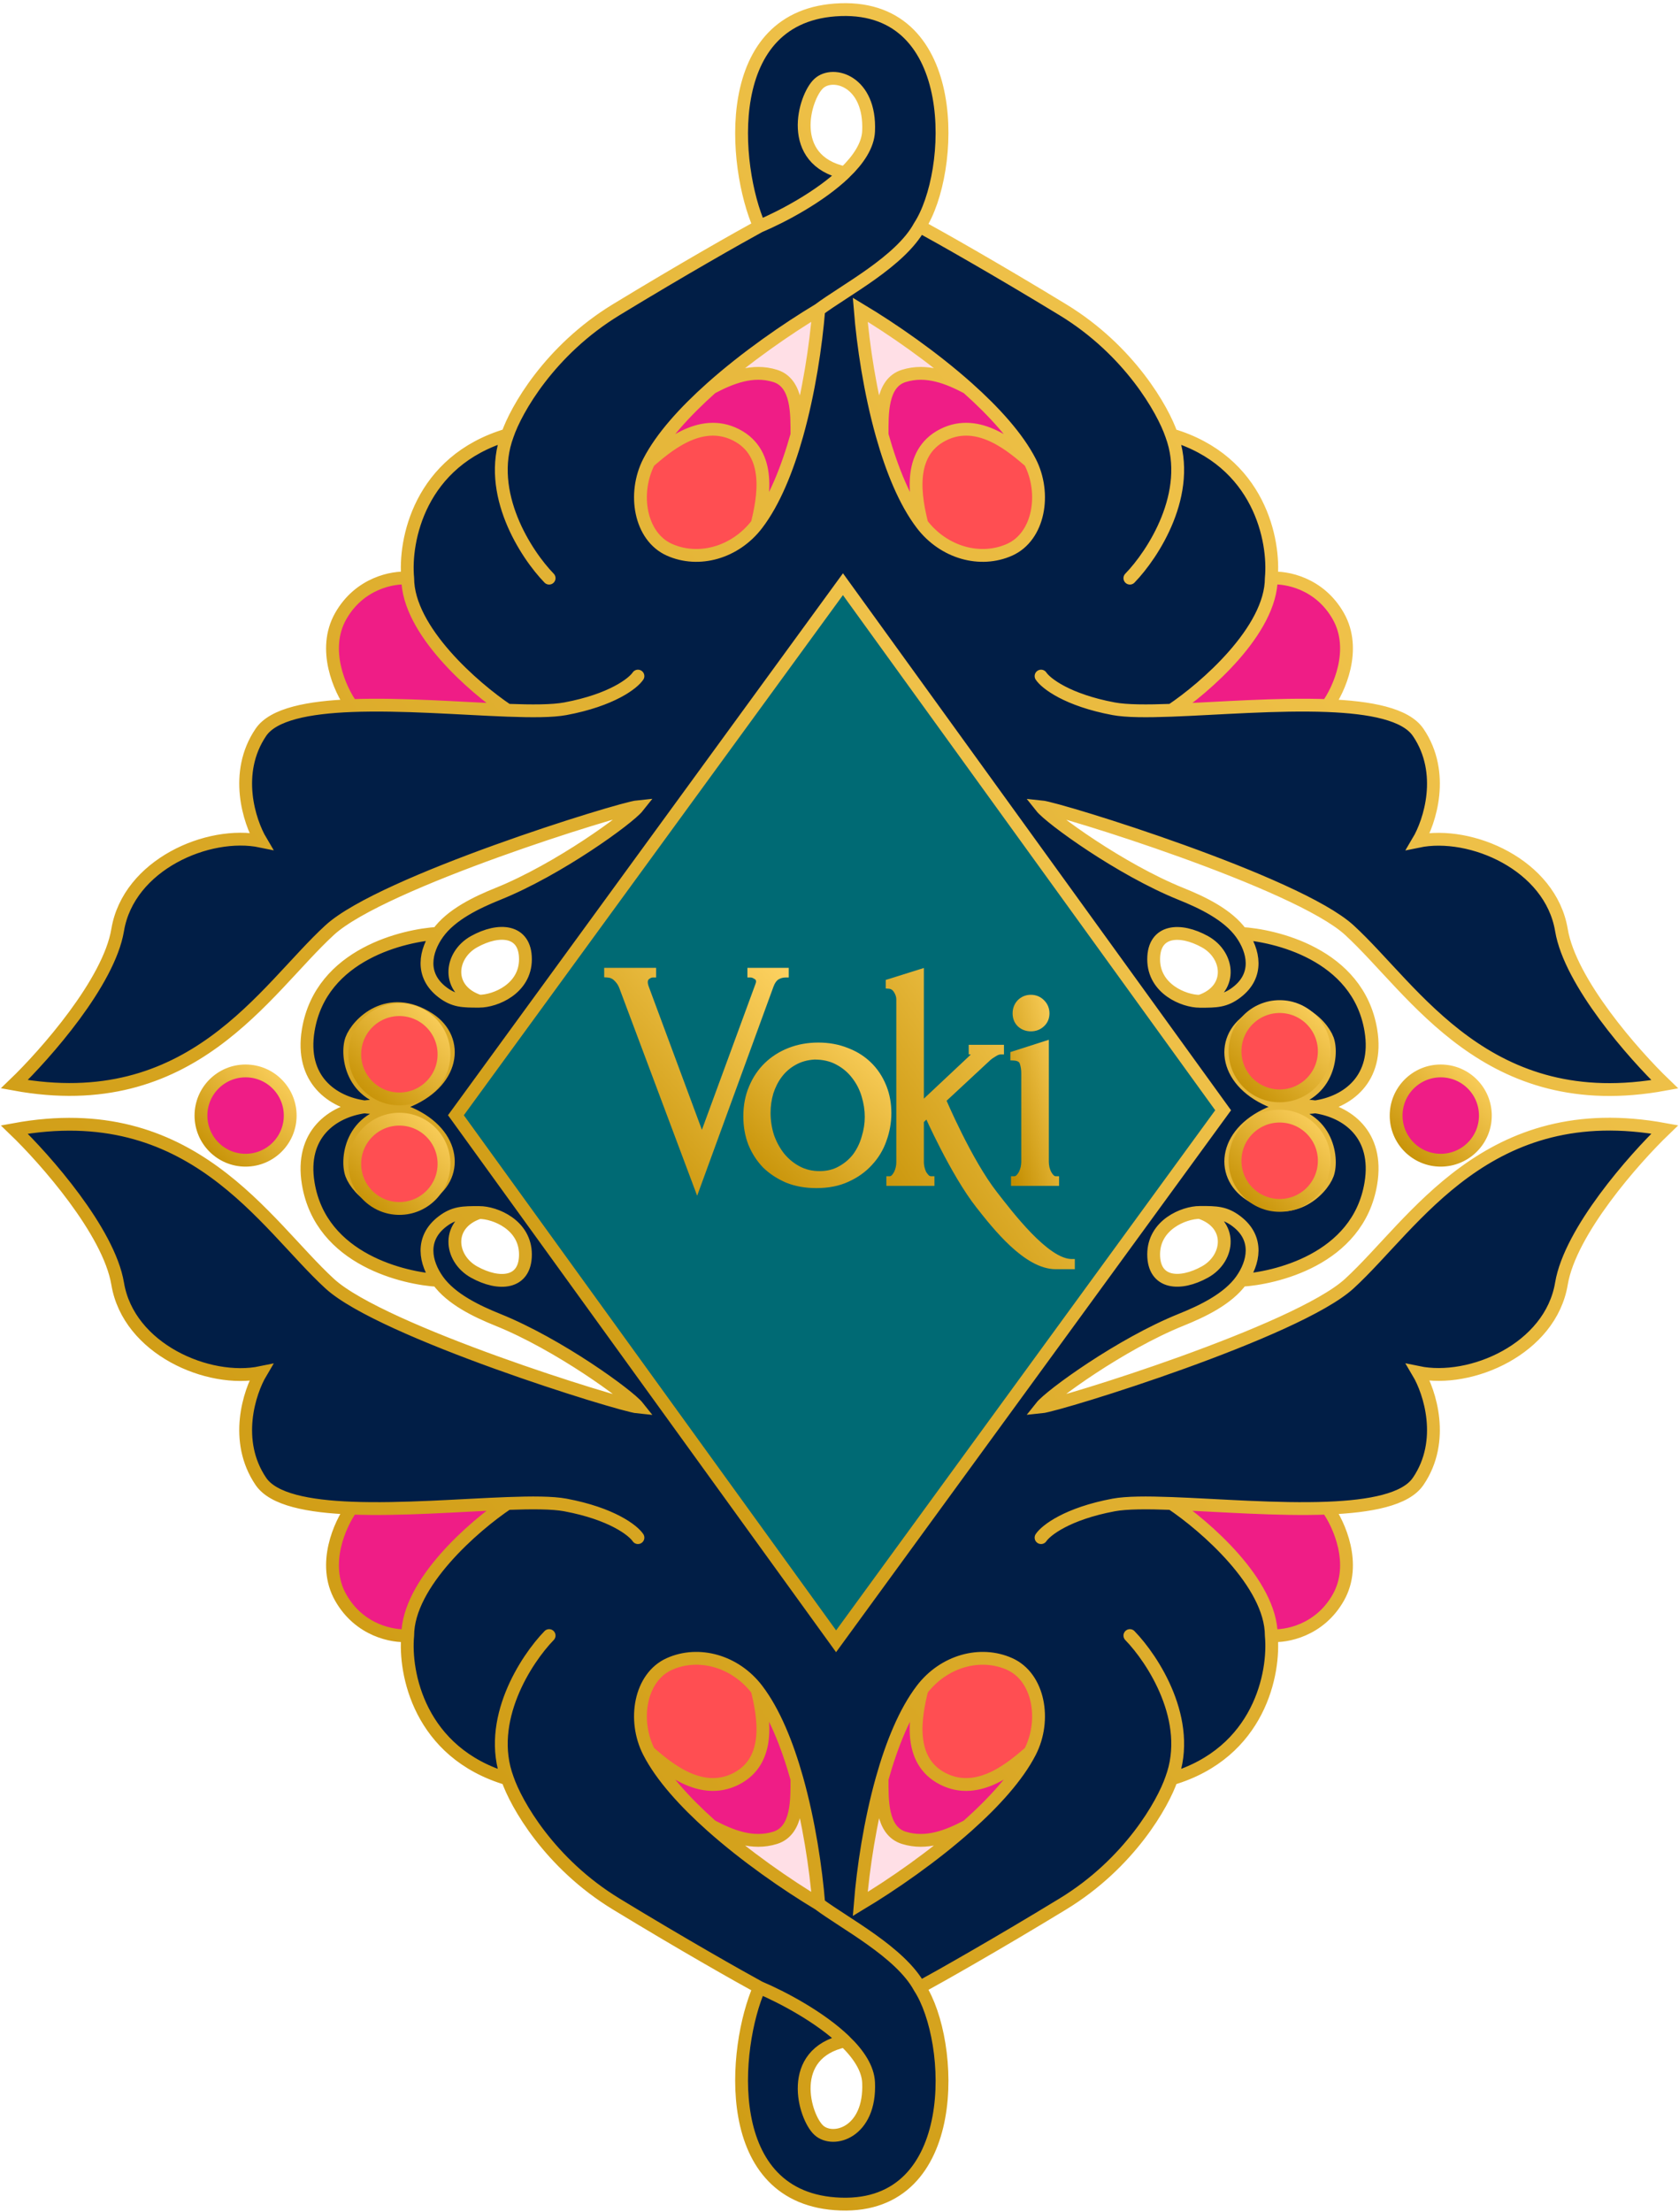 <svg xmlns="http://www.w3.org/2000/svg" fill="none" viewBox="0 0 524 690" height="690" width="524">
<path fill="#FF4E52" d="M202.543 144.013C197.429 153.961 199.751 167.371 208.885 171.476C218.019 175.581 229.455 172.443 236.291 163.478C238.242 155.572 241.079 141.441 229.717 135.652C218.355 129.863 207.458 139.856 202.543 144.013Z"></path>
<path fill="#FF4E52" d="M315.115 171.476C324.249 167.371 326.572 153.961 321.457 144.013C316.542 139.856 305.646 129.863 294.283 135.652C282.921 141.441 285.758 155.572 287.709 163.478C294.545 172.443 305.981 175.581 315.115 171.476Z"></path>
<path fill="#EF1D86" d="M202.543 144.013C207.458 139.856 218.355 129.863 229.717 135.652C241.079 141.441 238.242 155.572 236.291 163.478C241.591 156.529 245.671 146.461 248.709 135.652C248.709 129.253 248.991 119.456 241.919 117.261C234.846 115.065 228.101 117.787 222.074 120.964C213.671 128.448 206.44 136.433 202.543 144.013Z"></path>
<path fill="#EF1D86" d="M294.283 135.652C305.646 129.863 316.542 139.856 321.457 144.013C317.56 136.433 310.329 128.448 301.926 120.964C295.899 117.787 289.154 115.065 282.081 117.261C275.009 119.456 275.291 129.253 275.291 135.652C278.329 146.461 282.41 156.529 287.709 163.478C285.758 155.572 282.921 141.441 294.283 135.652Z"></path>
<path fill="#FFDFE6" d="M301.926 120.964C291.184 111.397 278.526 102.649 268.471 96.614C269.37 107.763 271.532 122.276 275.291 135.652C275.291 129.253 275.009 119.456 282.081 117.261C289.154 115.065 295.899 117.787 301.926 120.964Z"></path>
<path fill="#FFDFE6" d="M255.529 96.614C245.474 102.649 232.817 111.397 222.074 120.964C228.101 117.787 234.846 115.065 241.919 117.261C248.991 119.456 248.709 129.253 248.709 135.652C252.468 122.276 254.63 107.763 255.529 96.614Z"></path>
<path fill="#FF4E52" d="M202.543 546.53C197.429 536.581 199.751 523.171 208.885 519.066C218.019 514.961 229.455 518.099 236.291 527.064C238.243 534.97 241.079 549.102 229.717 554.891C218.355 560.679 207.459 550.686 202.543 546.53Z"></path>
<path fill="#FF4E52" d="M315.115 519.066C324.25 523.171 326.572 536.581 321.457 546.53C316.542 550.686 305.646 560.679 294.283 554.891C282.921 549.102 285.758 534.97 287.709 527.064C294.545 518.099 305.981 514.961 315.115 519.066Z"></path>
<path fill="#EF1D86" d="M202.543 546.53C207.459 550.686 218.355 560.679 229.717 554.891C241.079 549.102 238.243 534.97 236.291 527.064C241.591 534.014 245.671 544.081 248.709 554.891C248.709 561.29 248.992 571.086 241.919 573.282C234.847 575.478 228.101 572.756 222.074 569.578C213.671 562.094 206.44 554.109 202.543 546.53Z"></path>
<path fill="#EF1D86" d="M294.283 554.891C305.646 560.679 316.542 550.686 321.457 546.53C317.561 554.109 310.329 562.094 301.926 569.578C295.899 572.756 289.154 575.478 282.081 573.282C275.009 571.086 275.291 561.29 275.291 554.891C278.329 544.081 282.41 534.014 287.709 527.064C285.758 534.97 282.921 549.102 294.283 554.891Z"></path>
<path fill="#FFDFE6" d="M301.926 569.578C291.184 579.145 278.526 587.893 268.471 593.929C269.37 582.78 271.532 568.267 275.291 554.891C275.291 561.29 275.009 571.086 282.081 573.282C289.154 575.478 295.899 572.756 301.926 569.578Z"></path>
<path fill="#FFDFE6" d="M255.529 593.929C245.474 587.893 232.817 579.145 222.074 569.578C228.101 572.756 234.847 575.478 241.919 573.282C248.992 571.086 248.709 561.29 248.709 554.891C252.468 568.267 254.63 582.78 255.529 593.929Z"></path>
<path fill="#EF1D86" d="M417.69 498.313C423.574 487.903 417.874 475.393 414.289 470.439C398.726 471.05 379.981 469.52 365.614 468.988C375.995 475.934 396.756 493.9 396.756 510.195C401.282 510.572 411.806 508.724 417.69 498.313Z"></path>
<path fill="#EF1D86" d="M109.711 470.439C106.126 475.393 100.427 487.903 106.311 498.313C112.195 508.724 122.718 510.572 127.244 510.195C127.244 493.9 148.006 475.934 158.386 468.988C144.019 469.52 125.275 471.05 109.711 470.439Z"></path>
<path fill="#EF1D86" d="M106.311 192.229C100.427 202.639 106.126 215.15 109.711 220.104C125.275 219.492 144.019 221.022 158.386 221.555C148.005 214.608 127.244 196.642 127.244 180.348C122.718 179.971 112.195 181.819 106.311 192.229Z"></path>
<path fill="#011E46" d="M102.916 290.108C119.21 275.171 193.417 252.198 199.097 251.635C196.204 255.286 174.329 271.205 155.429 278.817C148.89 281.45 140.808 285.269 136.62 291.143C132.714 296.622 131.07 304.177 138.098 309.53C141.752 312.313 144.525 312.313 149.4 312.313H149.568C139.134 308.863 140.238 298.027 147.97 293.734C155.702 289.442 163.985 289.981 163.985 299.219C163.985 308.457 154.547 312.313 149.568 312.313H149.4C144.525 312.313 141.752 312.313 138.098 309.53C131.07 304.177 132.714 296.622 136.62 291.143C126.656 291.714 100.159 297.38 96.196 321.376C93.663 336.714 103.684 343.886 113.764 345.271C116.263 344.928 118.765 344.94 121.08 345.271C123.051 344.989 124.887 344.476 126.471 343.753C109.711 343.753 107.893 329.148 109.711 324.228C111.529 319.309 121.163 309.53 133.93 317.866C143.673 324.228 141.777 337.861 126.471 343.753C124.887 344.476 123.051 344.989 121.08 345.271C123.051 345.553 124.888 346.067 126.471 346.789C141.777 352.682 143.673 366.314 133.93 372.676C121.163 381.013 111.529 371.234 109.711 366.314C107.893 361.395 109.711 346.789 126.471 346.789C124.888 346.067 123.051 345.553 121.08 345.271C118.765 345.603 116.263 345.615 113.764 345.271C103.684 346.657 93.663 353.828 96.197 369.166C100.159 393.162 126.656 398.828 136.62 399.399C132.714 393.921 131.07 386.366 138.098 381.013C141.752 378.229 144.526 378.23 149.4 378.23H149.568C154.547 378.23 163.985 382.086 163.985 391.324C163.985 400.561 155.702 401.101 147.97 396.808C140.238 392.515 139.134 381.68 149.568 378.23H149.4C144.526 378.23 141.752 378.229 138.098 381.013C131.07 386.366 132.714 393.921 136.62 399.399C140.809 405.274 148.89 409.092 155.429 411.726C174.329 419.338 196.204 435.256 199.097 438.907C193.417 438.345 119.21 415.371 102.916 400.435C82.548 381.764 59.917 342.16 4.472 352.344C14.09 361.585 34.005 384.141 36.721 400.435C40.115 420.802 65.009 431.552 81.417 428.157C77.834 434.192 72.817 449.431 81.417 462.104C85.283 467.801 96.319 469.913 109.711 470.439C125.275 471.05 144.019 469.52 158.386 468.988C148.006 475.934 127.244 493.9 127.244 510.195C126.129 521.699 130.796 546.744 158.386 554.891C161.018 562.623 171.488 581.256 192.308 593.929C213.128 606.602 230.78 616.56 237.004 619.954C244.166 622.978 255.995 629.238 263.664 636.636C267.909 640.731 270.88 645.176 271.077 649.613C271.769 665.179 260.044 668.638 255.529 664.487C251.014 660.336 245.246 640.608 263.664 636.636C255.995 629.238 244.166 622.978 237.004 619.954C228.874 638.377 224.385 686.221 262.354 687.53C300.323 688.839 297.892 636.636 286.997 619.954C281.058 608.974 263.589 599.982 255.529 593.929C245.474 587.893 232.817 579.145 222.074 569.578C213.671 562.094 206.44 554.109 202.543 546.53C197.429 536.581 199.751 523.171 208.885 519.066C218.019 514.961 229.455 518.099 236.291 527.064C241.591 534.014 245.671 544.081 248.709 554.891C252.468 568.267 254.63 582.78 255.529 593.929C263.589 599.982 281.058 608.974 286.997 619.954C293.22 616.56 310.872 606.602 331.692 593.929C352.513 581.256 362.982 562.623 365.614 554.891C393.204 546.744 397.871 521.699 396.756 510.195C396.756 493.9 375.995 475.934 365.614 468.988C379.981 469.52 398.726 471.05 414.289 470.439C427.681 469.913 438.718 467.801 442.584 462.104L442.613 462.074C451.213 449.4 446.197 434.162 442.613 428.127C459.021 431.522 483.915 420.772 487.309 400.405C490.025 384.11 509.94 361.555 519.558 352.314C464.113 342.13 441.482 381.734 421.114 400.405C404.82 415.341 330.613 438.314 324.933 438.877C327.826 435.226 349.701 419.308 368.601 411.696C375.14 409.062 383.222 405.244 387.41 399.369C391.316 393.891 392.96 386.336 385.932 380.983C382.278 378.199 379.505 378.199 374.631 378.2H374.462C384.897 381.65 383.793 392.485 376.06 396.778C368.328 401.071 360.045 400.531 360.045 391.293C360.045 382.056 369.483 378.2 374.462 378.2H374.631C379.505 378.199 382.278 378.199 385.932 380.983C392.96 386.336 391.316 393.891 387.41 399.369C397.374 398.798 423.871 393.132 427.834 369.136C430.349 353.906 420.486 346.728 410.479 345.271C407.836 345.656 405.183 345.642 402.746 345.271C400.852 345.559 399.088 346.062 397.559 346.759C414.319 346.759 416.137 361.365 414.319 366.284C412.501 371.204 402.867 380.983 390.1 372.646C380.357 366.284 382.253 352.652 397.559 346.759C399.088 346.062 400.852 345.559 402.746 345.271C400.852 344.983 399.088 344.481 397.559 343.783C382.253 337.891 380.357 324.258 390.1 317.896C402.867 309.56 412.501 319.339 414.319 324.258C416.137 329.178 414.319 343.783 397.559 343.783C399.088 344.481 400.852 344.983 402.746 345.271C405.183 344.901 407.836 344.887 410.479 345.271C420.486 343.815 430.349 336.636 427.834 321.406C423.871 297.41 397.374 291.745 387.41 291.173C391.316 296.652 392.96 304.207 385.932 309.56C382.278 312.343 379.505 312.343 374.631 312.343H374.462C369.483 312.343 360.045 308.487 360.045 299.249C360.045 290.012 368.328 289.472 376.06 293.765C383.792 298.057 384.896 308.893 374.462 312.343H374.631C379.505 312.343 382.278 312.343 385.932 309.56C392.96 304.207 391.316 296.652 387.41 291.173C383.222 285.299 375.14 281.48 368.601 278.847C349.701 271.235 327.826 255.316 324.933 251.665C330.613 252.228 404.82 275.201 421.114 290.138C441.482 308.808 464.113 348.412 519.558 338.229C509.94 328.988 490.025 306.432 487.309 290.138C483.915 269.77 459.021 259.021 442.613 262.415C446.197 256.38 451.213 241.142 442.613 228.469L442.584 228.439C438.718 222.742 427.681 220.63 414.289 220.104C398.726 219.492 379.981 221.022 365.614 221.555C375.995 214.608 396.756 196.642 396.756 180.348C397.871 168.844 393.204 143.799 365.614 135.652C362.982 127.92 352.513 109.287 331.692 96.614C310.872 83.94 293.22 73.983 286.996 70.588C281.058 81.568 263.589 90.561 255.529 96.614C254.63 107.763 252.468 122.276 248.709 135.652C245.671 146.461 241.591 156.529 236.291 163.478C229.455 172.443 218.019 175.581 208.885 171.476C199.751 167.371 197.429 153.961 202.543 144.013C206.44 136.433 213.671 128.448 222.074 120.964C232.817 111.397 245.474 102.649 255.529 96.614C263.589 90.561 281.058 81.568 286.996 70.588C297.892 53.906 300.323 1.703 262.354 3.012C224.385 4.321 228.874 52.166 237.004 70.588C244.166 67.564 255.995 61.305 263.664 53.907C245.246 49.935 251.014 30.206 255.529 26.055C260.044 21.904 271.769 25.364 271.077 40.929C270.88 45.367 267.909 49.811 263.664 53.907C255.995 61.305 244.166 67.564 237.004 70.588C230.78 73.983 213.128 83.94 192.308 96.614C171.487 109.287 161.018 127.92 158.386 135.652C130.796 143.799 126.129 168.844 127.244 180.348C127.244 196.642 148.005 214.608 158.386 221.555C144.019 221.022 125.275 219.492 109.711 220.104C96.319 220.63 85.282 222.742 81.417 228.439C72.817 241.112 77.833 256.35 81.417 262.385C65.009 258.99 40.115 269.74 36.721 290.108C34.005 306.402 14.09 328.957 4.472 338.198C59.917 348.382 82.548 308.778 102.916 290.108ZM321.457 144.013C326.572 153.961 324.249 167.371 315.115 171.476C305.981 175.581 294.545 172.443 287.709 163.478C282.41 156.529 278.329 146.461 275.291 135.652C271.532 122.276 269.37 107.763 268.471 96.614C278.526 102.649 291.184 111.397 301.926 120.964C310.329 128.448 317.56 136.433 321.457 144.013ZM315.115 519.066C324.25 523.171 326.572 536.581 321.457 546.53C317.561 554.109 310.329 562.094 301.926 569.578C291.184 579.145 278.526 587.893 268.471 593.929C269.37 582.78 271.532 568.267 275.291 554.891C278.329 544.081 282.41 534.014 287.709 527.064C294.545 518.099 305.981 514.961 315.115 519.066Z" clip-rule="evenodd" fill-rule="evenodd"></path>
<path fill="#EF1D86" d="M414.289 220.104C417.874 215.15 423.574 202.639 417.69 192.229C411.806 181.819 401.282 179.971 396.756 180.348C396.756 196.642 375.995 214.608 365.614 221.555C379.981 221.022 398.726 219.492 414.289 220.104Z"></path>
<path stroke-linecap="round" stroke-width="4" stroke="url(#paint0_linear_144_130)" d="M199.097 210.9C197.588 213.163 190.95 218.368 176.466 221.083C172.439 221.839 166.033 221.838 158.386 221.555M109.711 220.104C96.319 220.63 85.282 222.742 81.417 228.439C72.817 241.112 77.833 256.35 81.417 262.385C65.009 258.99 40.115 269.74 36.721 290.108C34.005 306.402 14.09 328.957 4.472 338.198C59.917 348.382 82.548 308.778 102.916 290.108C119.21 275.171 193.417 252.198 199.097 251.635C196.204 255.286 174.329 271.205 155.429 278.817C148.89 281.45 140.808 285.269 136.62 291.143M109.711 220.104C106.126 215.15 100.427 202.639 106.311 192.229C112.195 181.819 122.718 179.971 127.244 180.348M109.711 220.104C125.275 219.492 144.019 221.022 158.386 221.555M127.244 180.348C127.244 196.642 148.005 214.608 158.386 221.555M127.244 180.348C126.129 168.844 130.796 143.799 158.386 135.652M158.386 135.652C151.616 153.757 164.224 172.993 171.374 180.348M158.386 135.652C161.018 127.92 171.487 109.287 192.308 96.614C213.128 83.94 230.78 73.983 237.004 70.588M237.004 70.588C244.166 67.564 255.995 61.305 263.664 53.907M237.004 70.588C228.874 52.166 224.385 4.321 262.354 3.012C300.323 1.703 297.892 53.906 286.996 70.588M202.543 144.013C197.429 153.961 199.751 167.371 208.885 171.476C218.019 175.581 229.455 172.443 236.291 163.478M202.543 144.013C207.458 139.856 218.355 129.863 229.717 135.652C241.079 141.441 238.242 155.572 236.291 163.478M202.543 144.013C206.44 136.433 213.671 128.448 222.074 120.964M236.291 163.478C241.591 156.529 245.671 146.461 248.709 135.652M222.074 120.964C232.817 111.397 245.474 102.649 255.529 96.614M222.074 120.964C228.101 117.787 234.846 115.065 241.919 117.261C248.991 119.456 248.709 129.253 248.709 135.652M255.529 96.614C254.63 107.763 252.468 122.276 248.709 135.652M255.529 96.614C263.589 90.561 281.058 81.568 286.996 70.588M136.62 291.143C132.714 296.622 131.07 304.177 138.098 309.53C141.752 312.313 144.525 312.313 149.4 312.313M136.62 291.143C126.656 291.714 100.159 297.38 96.196 321.376C93.663 336.714 103.684 343.886 113.764 345.271M126.471 343.753C141.777 337.861 143.673 324.228 133.93 317.866C121.163 309.53 111.529 319.309 109.711 324.228C107.893 329.148 109.711 343.753 126.471 343.753ZM126.471 343.753C124.887 344.476 123.051 344.989 121.08 345.271M324.903 210.9C326.412 213.163 333.05 218.368 347.534 221.083C351.561 221.839 357.968 221.838 365.614 221.555M414.289 220.104C427.681 220.63 438.718 222.742 442.584 228.439L442.613 228.469C451.213 241.142 446.197 256.38 442.613 262.415C459.021 259.021 483.915 269.77 487.309 290.138C490.025 306.432 509.94 328.988 519.558 338.229C464.113 348.412 441.482 308.808 421.114 290.138C404.82 275.201 330.613 252.228 324.933 251.665C327.826 255.316 349.701 271.235 368.601 278.847C375.14 281.48 383.222 285.299 387.41 291.173M414.289 220.104C417.874 215.15 423.574 202.639 417.69 192.229C411.806 181.819 401.282 179.971 396.756 180.348M414.289 220.104C398.726 219.492 379.981 221.022 365.614 221.555M396.756 180.348C396.756 196.642 375.995 214.608 365.614 221.555M396.756 180.348C397.871 168.844 393.204 143.799 365.614 135.652M365.614 135.652C372.384 153.757 359.776 172.993 352.626 180.348M365.614 135.652C362.982 127.92 352.513 109.287 331.692 96.614C310.872 83.94 293.22 73.983 286.996 70.588M321.457 144.013C326.572 153.961 324.249 167.371 315.115 171.476C305.981 175.581 294.545 172.443 287.709 163.478M321.457 144.013C316.542 139.856 305.646 129.863 294.283 135.652C282.921 141.441 285.758 155.572 287.709 163.478M321.457 144.013C317.56 136.433 310.329 128.448 301.926 120.964M287.709 163.478C282.41 156.529 278.329 146.461 275.291 135.652M301.926 120.964C291.184 111.397 278.526 102.649 268.471 96.614C269.37 107.763 271.532 122.276 275.291 135.652M301.926 120.964C295.899 117.787 289.154 115.065 282.081 117.261C275.009 119.456 275.291 129.253 275.291 135.652M263.664 53.907C267.909 49.811 270.88 45.367 271.077 40.929C271.769 25.364 260.044 21.904 255.529 26.055C251.014 30.206 245.246 49.935 263.664 53.907ZM149.568 312.313C154.547 312.313 163.985 308.457 163.985 299.219C163.985 289.981 155.702 289.442 147.97 293.734C140.238 298.027 139.134 308.863 149.568 312.313ZM149.568 312.313H149.4M149.568 312.313C149.512 312.313 149.456 312.313 149.4 312.313M387.41 291.173C391.316 296.652 392.96 304.207 385.932 309.56C382.278 312.343 379.505 312.343 374.631 312.343M387.41 291.173C397.374 291.745 423.871 297.41 427.834 321.406C430.349 336.636 420.486 343.815 410.479 345.271M397.559 343.783C382.253 337.891 380.357 324.258 390.1 317.896C402.867 309.56 412.501 319.339 414.319 324.258C416.137 329.178 414.319 343.783 397.559 343.783ZM397.559 343.783C399.088 344.481 400.852 344.983 402.746 345.271M374.462 312.343C369.483 312.343 360.045 308.487 360.045 299.249C360.045 290.012 368.328 289.472 376.06 293.765C383.792 298.057 384.896 308.893 374.462 312.343ZM374.462 312.343H374.631M374.462 312.343C374.518 312.343 374.575 312.343 374.631 312.343M199.097 479.643C197.589 477.38 190.95 472.175 176.466 469.459C172.439 468.704 166.033 468.705 158.386 468.988M109.711 470.439C96.319 469.913 85.283 467.801 81.417 462.104C72.817 449.431 77.834 434.192 81.417 428.157C65.009 431.552 40.115 420.802 36.721 400.435C34.005 384.141 14.09 361.585 4.472 352.344C59.917 342.16 82.548 381.764 102.916 400.435C119.21 415.371 193.417 438.345 199.097 438.907C196.204 435.256 174.329 419.338 155.429 411.726C148.89 409.092 140.809 405.274 136.62 399.399M109.711 470.439C106.126 475.393 100.427 487.903 106.311 498.313C112.195 508.724 122.718 510.572 127.244 510.195M109.711 470.439C125.275 471.05 144.019 469.52 158.386 468.988M127.244 510.195C127.244 493.9 148.006 475.934 158.386 468.988M127.244 510.195C126.129 521.699 130.796 546.744 158.386 554.891M158.386 554.891C151.617 536.786 164.224 517.55 171.374 510.195M158.386 554.891C161.018 562.623 171.488 581.256 192.308 593.929C213.128 606.602 230.78 616.56 237.004 619.954M237.004 619.954C244.166 622.978 255.995 629.238 263.664 636.636M237.004 619.954C228.874 638.377 224.385 686.221 262.354 687.53C300.323 688.839 297.892 636.636 286.997 619.954M202.543 546.53C197.429 536.581 199.751 523.171 208.885 519.066C218.019 514.961 229.455 518.099 236.291 527.064M202.543 546.53C207.459 550.686 218.355 560.679 229.717 554.891C241.079 549.102 238.243 534.97 236.291 527.064M202.543 546.53C206.44 554.109 213.671 562.094 222.074 569.578M236.291 527.064C241.591 534.014 245.671 544.081 248.709 554.891M222.074 569.578C232.817 579.145 245.474 587.893 255.529 593.929M222.074 569.578C228.101 572.756 234.847 575.478 241.919 573.282C248.992 571.086 248.709 561.29 248.709 554.891M255.529 593.929C254.63 582.78 252.468 568.267 248.709 554.891M255.529 593.929C263.589 599.982 281.058 608.974 286.997 619.954M136.62 399.399C132.714 393.921 131.07 386.366 138.098 381.013C141.752 378.229 144.526 378.23 149.4 378.23M136.62 399.399C126.656 398.828 100.159 393.162 96.197 369.166C93.663 353.828 103.684 346.657 113.764 345.271M126.471 346.789C141.777 352.682 143.673 366.314 133.93 372.676C121.163 381.013 111.529 371.234 109.711 366.314C107.893 361.395 109.711 346.789 126.471 346.789ZM126.471 346.789C124.888 346.067 123.051 345.553 121.08 345.271M324.903 479.643C326.412 477.38 333.05 472.175 347.534 469.459C351.561 468.704 357.968 468.705 365.614 468.988M414.289 470.439C427.681 469.913 438.718 467.801 442.584 462.104L442.613 462.074C451.213 449.4 446.197 434.162 442.613 428.127C459.021 431.522 483.915 420.772 487.309 400.405C490.025 384.11 509.94 361.555 519.558 352.314C464.113 342.13 441.482 381.734 421.114 400.405C404.82 415.341 330.613 438.314 324.933 438.877C327.826 435.226 349.701 419.308 368.601 411.696C375.14 409.062 383.222 405.244 387.41 399.369M414.289 470.439C417.874 475.393 423.574 487.903 417.69 498.313C411.806 508.724 401.282 510.572 396.756 510.195M414.289 470.439C398.726 471.05 379.981 469.52 365.614 468.988M396.756 510.195C396.756 493.9 375.995 475.934 365.614 468.988M396.756 510.195C397.871 521.699 393.204 546.744 365.614 554.891M365.614 554.891C372.384 536.786 359.776 517.55 352.626 510.195M365.614 554.891C362.982 562.623 352.513 581.256 331.692 593.929C310.872 606.602 293.22 616.56 286.997 619.954M321.457 546.53C326.572 536.581 324.25 523.171 315.115 519.066C305.981 514.961 294.545 518.099 287.709 527.064M321.457 546.53C316.542 550.686 305.646 560.679 294.283 554.891C282.921 549.102 285.758 534.97 287.709 527.064M321.457 546.53C317.561 554.109 310.329 562.094 301.926 569.578M287.709 527.064C282.41 534.014 278.329 544.081 275.291 554.891M301.926 569.578C291.184 579.145 278.526 587.893 268.471 593.929C269.37 582.78 271.532 568.267 275.291 554.891M301.926 569.578C295.899 572.756 289.154 575.478 282.081 573.282C275.009 571.086 275.291 561.29 275.291 554.891M263.664 636.636C267.909 640.731 270.88 645.176 271.077 649.613C271.769 665.179 260.044 668.638 255.529 664.487C251.014 660.336 245.246 640.608 263.664 636.636ZM149.568 378.23C154.547 378.23 163.985 382.086 163.985 391.324C163.985 400.561 155.702 401.101 147.97 396.808C140.238 392.515 139.134 381.68 149.568 378.23ZM149.568 378.23H149.4M149.568 378.23C149.512 378.23 149.456 378.23 149.4 378.23M387.41 399.369C391.316 393.891 392.96 386.336 385.932 380.983C382.278 378.199 379.505 378.199 374.631 378.2M387.41 399.369C397.374 398.798 423.871 393.132 427.834 369.136C430.349 353.906 420.486 346.728 410.479 345.271M397.559 346.759C382.253 352.652 380.357 366.284 390.1 372.646C402.867 380.983 412.501 371.204 414.319 366.284C416.137 361.364 414.319 346.759 397.559 346.759ZM397.559 346.759C399.088 346.062 400.852 345.559 402.746 345.271M374.462 378.2C369.483 378.2 360.045 382.056 360.045 391.293C360.045 400.531 368.328 401.071 376.06 396.778C383.793 392.485 384.897 381.65 374.462 378.2ZM374.462 378.2H374.631M374.462 378.2C374.518 378.2 374.575 378.2 374.631 378.2M113.764 345.271C116.263 344.928 118.765 344.94 121.08 345.271M113.764 345.271C116.263 345.615 118.765 345.603 121.08 345.271M410.479 345.271C407.836 345.656 405.183 345.642 402.746 345.271M410.479 345.271C407.836 344.887 405.183 344.901 402.746 345.271"></path>
<path stroke-width="4" stroke="url(#paint1_linear_144_130)" fill="#006A74" d="M142.284 347.882L263.075 182.234L381.727 346.329L260.936 511.977L142.284 347.882Z"></path>
<circle stroke-linecap="round" stroke-width="4" stroke="url(#paint2_linear_144_130)" fill="#EF1D86" r="13.926" cy="347.988" cx="76.643"></circle>
<circle stroke-linecap="round" stroke-width="4" stroke="url(#paint3_linear_144_130)" fill="#FF4E52" r="13.926" cy="328.871" cx="124.641"></circle>
<circle stroke-linecap="round" stroke-width="4" stroke="url(#paint4_linear_144_130)" fill="#FF4E52" r="13.926" cy="327.916" cx="399.37"></circle>
<circle stroke-linecap="round" stroke-width="4" stroke="url(#paint5_linear_144_130)" fill="#FF4E52" r="13.926" cy="363.039" cx="124.641"></circle>
<circle stroke-linecap="round" stroke-width="4" stroke="url(#paint6_linear_144_130)" fill="#FF4E52" r="13.926" cy="362.084" cx="399.37"></circle>
<circle stroke-linecap="round" stroke-width="4" stroke="url(#paint7_linear_144_130)" fill="#EF1D86" r="13.926" cy="347.988" cx="449.643"></circle>
<path stroke="url(#paint9_linear_144_130)" fill="url(#paint8_linear_144_130)" d="M321.726 310.814C323.19 310.814 324.45 311.333 325.479 312.361C326.507 313.389 327.025 314.649 327.025 316.114C327.025 317.579 326.506 318.814 325.466 319.781C324.435 320.737 323.178 321.214 321.726 321.214C320.273 321.214 319.016 320.737 317.985 319.781L317.972 319.767C317.003 318.798 316.525 317.567 316.525 316.114C316.525 314.661 317.002 313.404 317.959 312.373L317.965 312.366L317.972 312.361C319 311.332 320.261 310.814 321.726 310.814ZM330.025 369.413H316.025V367.413H316.525C316.917 367.413 317.259 367.273 317.571 366.96C317.931 366.6 318.234 366.178 318.478 365.69C318.725 365.194 318.912 364.667 319.037 364.106C319.164 363.467 319.226 362.904 319.226 362.413V334.714C319.226 333.631 319.066 332.617 318.751 331.672L318.748 331.663C318.619 331.249 318.373 330.941 317.997 330.72C317.608 330.492 317.055 330.345 316.305 330.314L315.825 330.293V328.549L316.173 328.438L326.173 325.238L326.825 325.029V362.413C326.825 362.904 326.886 363.467 327.014 364.106L327.118 364.52C327.235 364.928 327.386 365.318 327.572 365.69C327.816 366.178 328.119 366.6 328.479 366.96C328.791 367.273 329.133 367.413 329.525 367.413H330.025V369.413Z"></path>
<path stroke="url(#paint11_linear_144_130)" fill="url(#paint10_linear_144_130)" d="M291.129 369.413H277.129V367.413H277.629C277.959 367.413 278.275 367.3 278.591 367.042C278.943 366.686 279.241 366.271 279.481 365.79C279.729 365.295 279.916 364.767 280.041 364.205C280.168 363.636 280.229 363.105 280.229 362.614V311.714C280.229 310.893 279.966 310.052 279.408 309.184C278.883 308.367 278.219 307.967 277.396 307.912L276.929 307.881V306.046L277.279 305.937L287.18 302.836L287.829 302.633V343.858L303.175 329.46C303.415 329.22 303.528 328.946 303.528 328.614C303.528 328.495 303.506 328.452 303.5 328.443C303.491 328.436 303.448 328.413 303.329 328.413H302.829V326.413H312.829V328.413H312.329C312.016 328.413 311.654 328.491 311.239 328.667C310.864 328.856 310.486 329.076 310.106 329.329L310.092 329.339L310.077 329.348C309.644 329.595 309.204 329.907 308.761 330.286L294.826 343.24C294.883 343.373 294.959 343.546 295.05 343.755C295.285 344.296 295.63 345.08 296.07 346.053C296.951 348 298.209 350.703 299.719 353.728C302.743 359.785 306.763 367.099 310.773 372.211C313.079 375.15 317.082 380.429 321.503 384.977C323.713 387.251 326.013 389.326 328.243 390.83C330.484 392.342 332.595 393.237 334.438 393.237H334.938V395.413H329.501C324.723 395.413 319.915 392.237 315.711 388.344C311.486 384.432 307.764 379.695 305.163 376.4C301.162 371.331 297.112 364.151 294.07 358.259C292.547 355.309 291.273 352.675 290.38 350.778C289.933 349.829 289.581 349.064 289.341 348.536C289.316 348.481 289.292 348.429 289.27 348.379L287.829 349.821V362.614C287.829 363.034 287.889 363.531 288.017 364.106C288.14 364.66 288.325 365.216 288.571 365.777C288.877 366.262 289.209 366.683 289.565 367.042C289.869 367.29 290.217 367.413 290.629 367.413H291.129V369.413Z"></path>
<path stroke="url(#paint13_linear_144_130)" fill="url(#paint12_linear_144_130)" d="M255.386 325.714C258.638 325.714 261.632 326.256 264.361 327.346L264.868 327.543C267.381 328.554 269.571 329.957 271.433 331.754C273.417 333.67 274.954 335.961 276.046 338.62L276.245 339.11C277.207 341.58 277.686 344.283 277.686 347.214C277.686 350.14 277.175 352.999 276.155 355.786L276.154 355.785C275.198 358.515 273.73 360.94 271.751 363.056C269.835 365.175 267.446 366.876 264.595 368.167C261.783 369.47 258.509 370.114 254.785 370.114C251.398 370.114 248.334 369.572 245.6 368.479L245.59 368.475V368.474C242.871 367.318 240.519 365.786 238.538 363.874L238.532 363.867L238.525 363.861C236.613 361.88 235.112 359.559 234.022 356.903L234.019 356.894C232.994 354.231 232.485 351.336 232.485 348.214C232.485 344.889 233.063 341.854 234.226 339.118C235.383 336.328 236.987 333.937 239.038 331.954C241.088 329.972 243.512 328.437 246.304 327.348C249.1 326.256 252.129 325.714 255.386 325.714ZM254.196 330.014C251.871 330.145 249.821 330.727 248.033 331.748L248.028 331.751C246.291 332.716 244.809 334.002 243.584 335.613L243.585 335.614C242.421 337.166 241.512 338.949 240.861 340.968C240.277 342.985 239.985 345.033 239.985 347.114C239.985 349.529 240.344 351.877 241.062 354.16C241.843 356.37 242.914 358.348 244.273 360.098L244.543 360.422C245.91 362.02 247.502 363.302 249.32 364.272C251.242 365.297 253.393 365.813 255.785 365.813C258.178 365.813 260.257 365.297 262.037 364.279L262.044 364.276C263.92 363.242 265.465 361.92 266.688 360.312C267.915 358.63 268.821 356.753 269.404 354.679L269.408 354.665C270.06 352.578 270.386 350.494 270.386 348.414C270.386 346.265 270.06 344.114 269.407 341.959L269.405 341.955C268.756 339.746 267.751 337.769 266.391 336.021L266.386 336.014C265.031 334.208 263.322 332.755 261.251 331.655L261.245 331.652C259.267 330.568 256.923 330.015 254.196 330.014Z"></path>
<path stroke="url(#paint15_linear_144_130)" fill="url(#paint14_linear_144_130)" d="M204.261 302.414V304.414H203.761C203.299 304.414 202.804 304.592 202.268 305.009L202.261 305.013C201.88 305.3 201.661 305.736 201.661 306.414C201.661 306.735 201.742 307.173 201.93 307.74L219.058 353.87L236.192 307.241L236.202 307.216L236.213 307.19C236.255 307.106 236.312 306.948 236.375 306.692C236.44 306.433 236.461 306.282 236.461 306.214C236.461 305.884 236.392 305.634 236.28 305.442C236.168 305.253 235.996 305.09 235.738 304.961L235.709 304.947L235.684 304.929C235.138 304.565 234.667 304.414 234.261 304.414H233.761V302.414H245.661V304.414H245.161C244.257 304.414 243.415 304.653 242.627 305.136C241.95 305.593 241.372 306.386 240.93 307.585L218.031 370.285L217.567 371.554L217.093 370.29L193.697 307.899C193.325 306.97 192.768 306.165 192.023 305.482L192.015 305.475L192.007 305.468C191.369 304.829 190.555 304.473 189.532 304.413L189.061 304.385V302.414H204.261Z"></path>
<defs>
<linearGradient gradientUnits="userSpaceOnUse" y2="494.416" x2="-152.279" y1="-50.845" x1="519.558" id="paint0_linear_144_130">
<stop stop-color="#FFD464"></stop>
<stop stop-color="#C38E00" offset="1"></stop>
</linearGradient>
<linearGradient gradientUnits="userSpaceOnUse" y2="407.775" x2="60.668" y1="156.304" x1="381.727" id="paint1_linear_144_130">
<stop stop-color="#FFD464"></stop>
<stop stop-color="#C38E00" offset="1"></stop>
</linearGradient>
<linearGradient gradientUnits="userSpaceOnUse" y2="361.914" x2="62.718" y1="331.872" x1="90.569" id="paint2_linear_144_130">
<stop stop-color="#FFD464"></stop>
<stop stop-color="#C38E00" offset="1"></stop>
</linearGradient>
<linearGradient gradientUnits="userSpaceOnUse" y2="342.796" x2="110.715" y1="312.755" x1="138.566" id="paint3_linear_144_130">
<stop stop-color="#FFD464"></stop>
<stop stop-color="#C38E00" offset="1"></stop>
</linearGradient>
<linearGradient gradientUnits="userSpaceOnUse" y2="341.841" x2="385.445" y1="311.8" x1="413.296" id="paint4_linear_144_130">
<stop stop-color="#FFD464"></stop>
<stop stop-color="#C38E00" offset="1"></stop>
</linearGradient>
<linearGradient gradientUnits="userSpaceOnUse" y2="376.965" x2="110.715" y1="346.924" x1="138.566" id="paint5_linear_144_130">
<stop stop-color="#FFD464"></stop>
<stop stop-color="#C38E00" offset="1"></stop>
</linearGradient>
<linearGradient gradientUnits="userSpaceOnUse" y2="376.01" x2="385.445" y1="345.969" x1="413.296" id="paint6_linear_144_130">
<stop stop-color="#FFD464"></stop>
<stop stop-color="#C38E00" offset="1"></stop>
</linearGradient>
<linearGradient gradientUnits="userSpaceOnUse" y2="361.914" x2="435.718" y1="331.872" x1="463.569" id="paint7_linear_144_130">
<stop stop-color="#FFD464"></stop>
<stop stop-color="#C38E00" offset="1"></stop>
</linearGradient>
<linearGradient gradientUnits="userSpaceOnUse" y2="313.437" x2="302.612" y1="306.784" x1="329.525" id="paint8_linear_144_130">
<stop stop-color="#FFD464"></stop>
<stop stop-color="#C38E00" offset="1"></stop>
</linearGradient>
<linearGradient gradientUnits="userSpaceOnUse" y2="313.437" x2="302.612" y1="306.784" x1="329.525" id="paint9_linear_144_130">
<stop stop-color="#FFD464"></stop>
<stop stop-color="#C38E00" offset="1"></stop>
</linearGradient>
<linearGradient gradientUnits="userSpaceOnUse" y2="353.187" x2="249.417" y1="296.111" x1="334.438" id="paint10_linear_144_130">
<stop stop-color="#FFD464"></stop>
<stop stop-color="#C38E00" offset="1"></stop>
</linearGradient>
<linearGradient gradientUnits="userSpaceOnUse" y2="353.187" x2="249.417" y1="296.111" x1="334.438" id="paint11_linear_144_130">
<stop stop-color="#FFD464"></stop>
<stop stop-color="#C38E00" offset="1"></stop>
</linearGradient>
<linearGradient gradientUnits="userSpaceOnUse" y2="370.403" x2="233.852" y1="322.801" x1="277.185" id="paint12_linear_144_130">
<stop stop-color="#FFD464"></stop>
<stop stop-color="#C38E00" offset="1"></stop>
</linearGradient>
<linearGradient gradientUnits="userSpaceOnUse" y2="370.403" x2="233.852" y1="322.801" x1="277.185" id="paint13_linear_144_130">
<stop stop-color="#FFD464"></stop>
<stop stop-color="#C38E00" offset="1"></stop>
</linearGradient>
<linearGradient gradientUnits="userSpaceOnUse" y2="357.386" x2="178.202" y1="297.629" x1="245.161" id="paint14_linear_144_130">
<stop stop-color="#FFD464"></stop>
<stop stop-color="#C38E00" offset="1"></stop>
</linearGradient>
<linearGradient gradientUnits="userSpaceOnUse" y2="357.386" x2="178.202" y1="297.629" x1="245.161" id="paint15_linear_144_130">
<stop stop-color="#FFD464"></stop>
<stop stop-color="#C38E00" offset="1"></stop>
</linearGradient>
</defs>
</svg>
